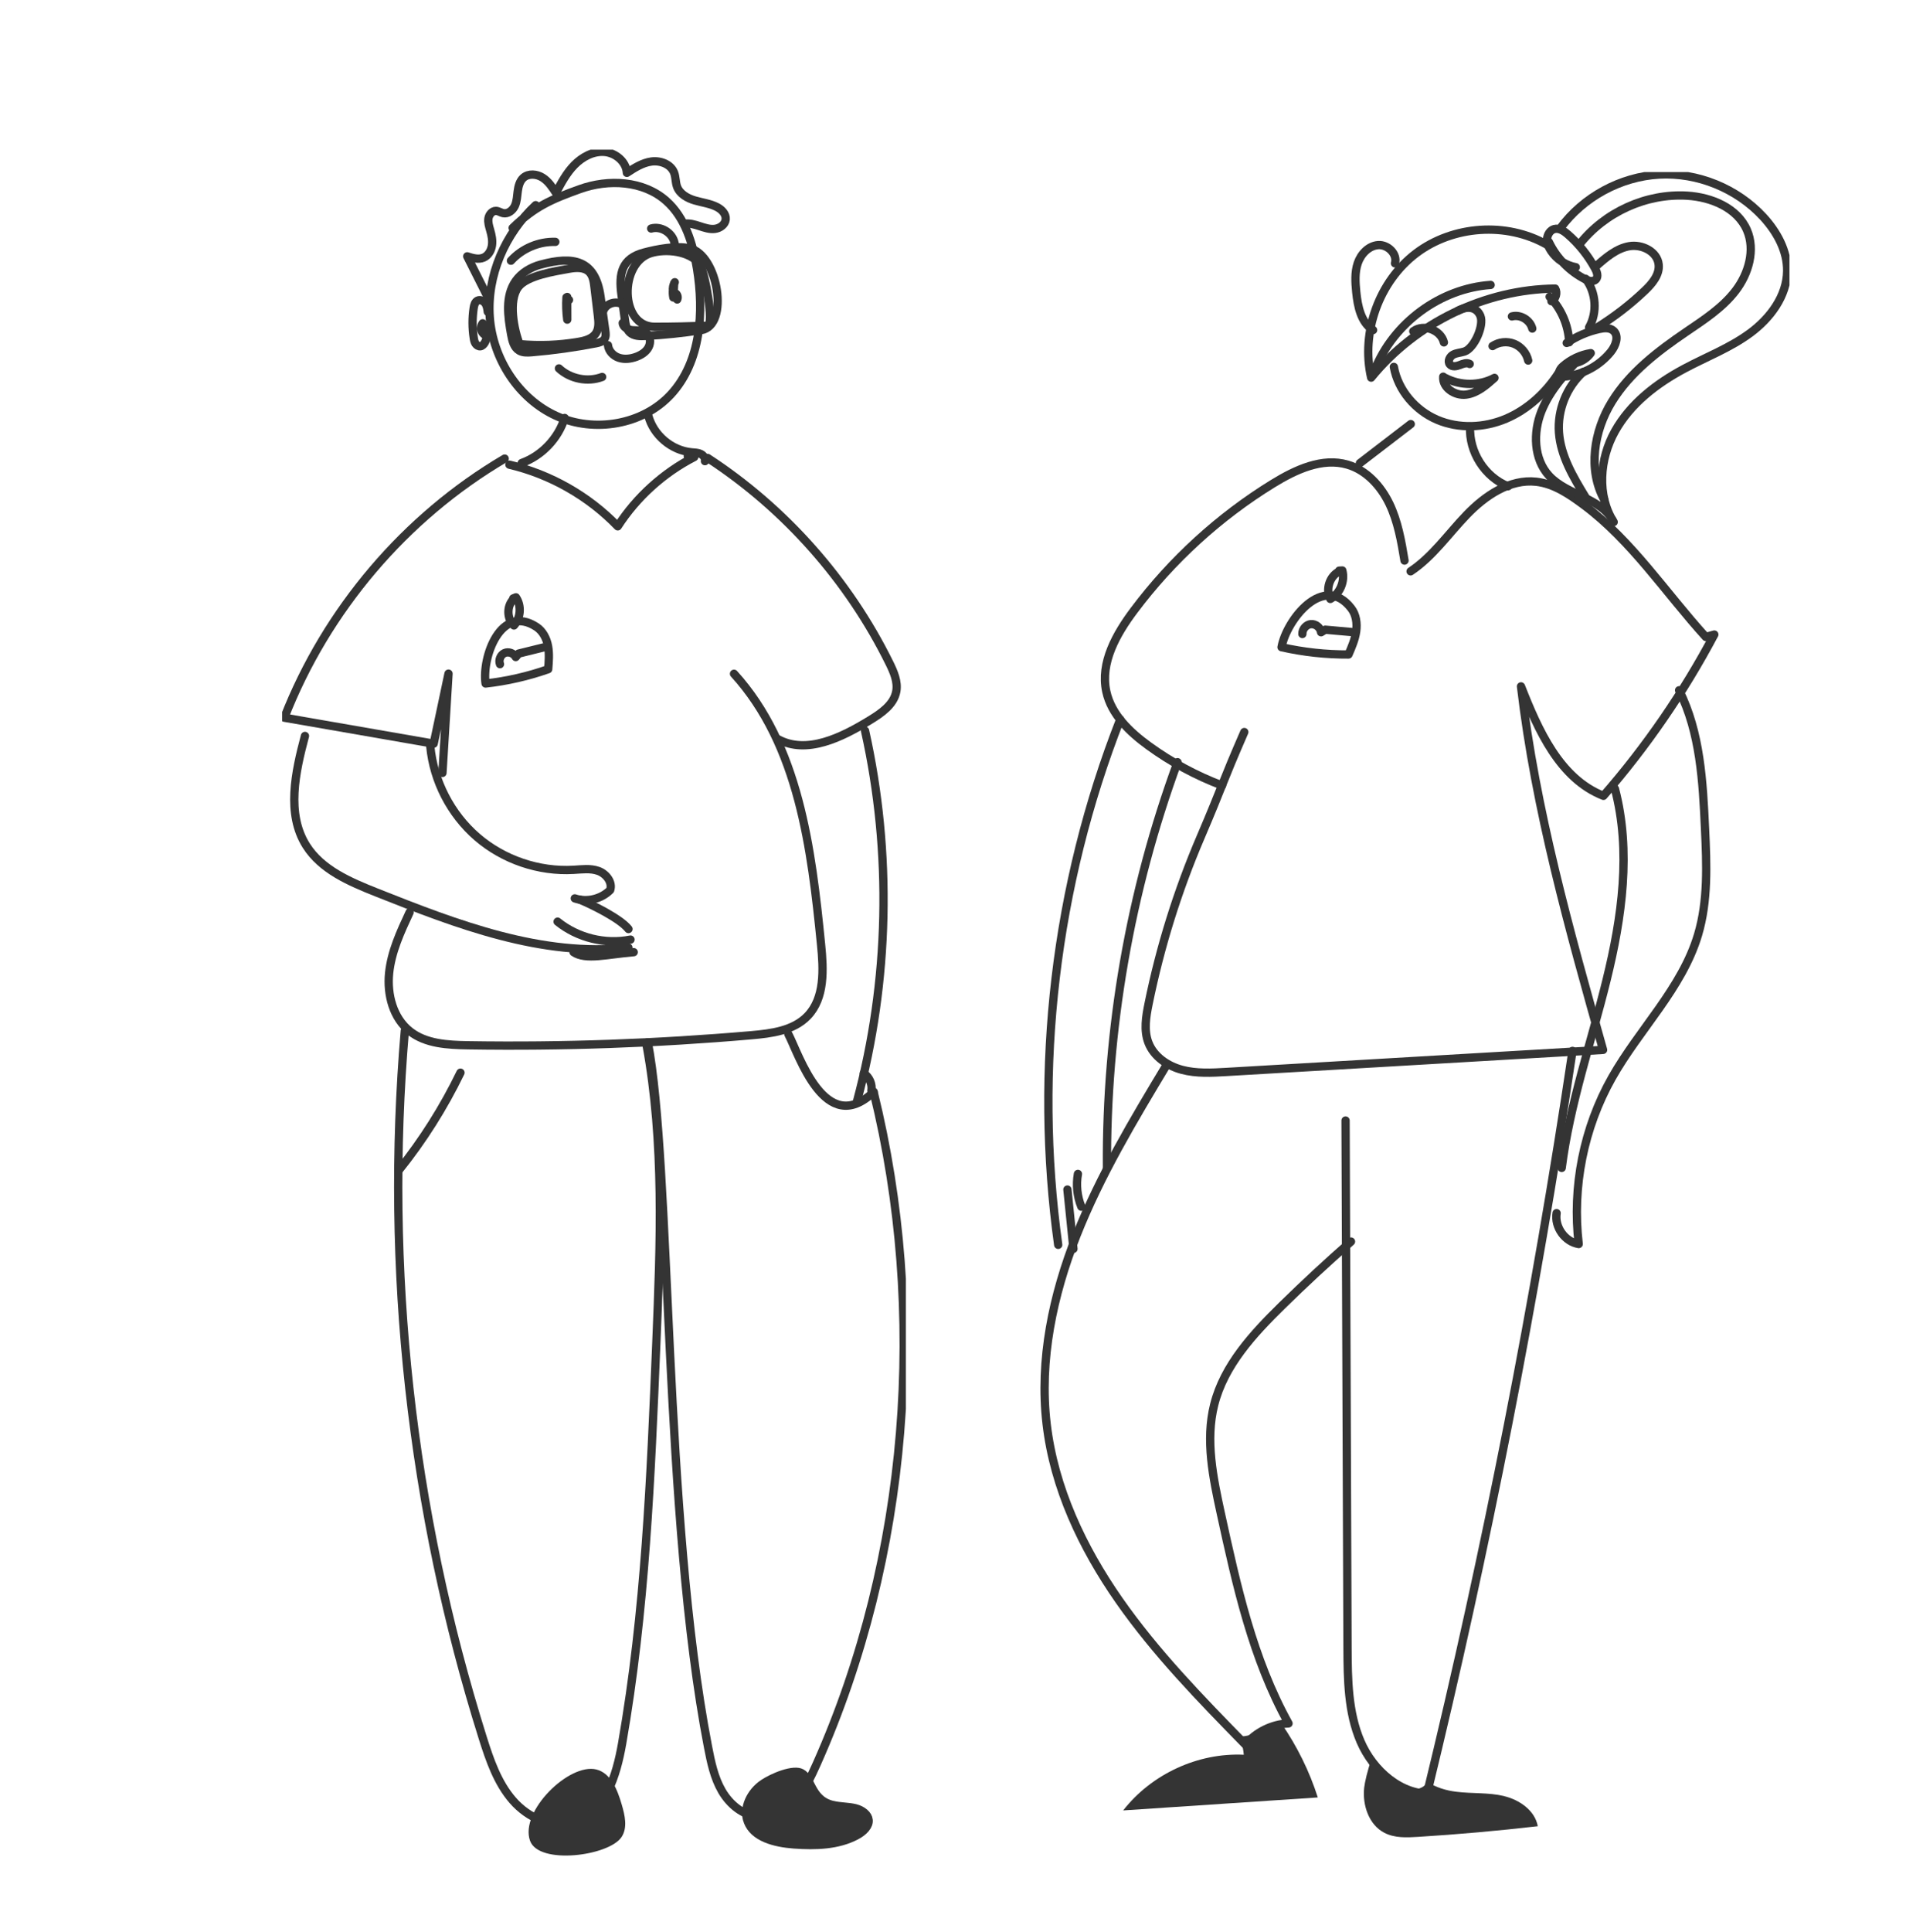 <svg width="230" height="233" viewBox="0 0 230 233" fill="none" xmlns="http://www.w3.org/2000/svg">
<g clip-path="url(#clip0_3007_43706)">
<g clip-path="url(#clip1_3007_43706)">
<path d="M154.645 207.911C154.443 207.933 154.235 207.927 154.027 207.889C152.669 208.558 151.207 209.403 149.712 209.453C149.876 210.316 150.057 211.145 150.09 211.654C144.559 211.399 138.968 213.975 135.535 218.371C143.365 217.851 151.19 217.331 159.02 216.806C158.013 213.644 156.524 210.636 154.645 207.911Z" fill="#343434"/>
<path d="M181.476 216.635C179.604 216.193 177.643 216.359 175.732 216.121C174.517 215.972 173.257 215.601 172.261 214.921C171.932 215.491 171.346 215.861 170.454 215.806C169.046 215.712 167.437 214.634 166.539 213.595C166.133 213.119 165.821 212.588 165.547 212.041C165.016 213.501 164.682 215.026 164.617 215.634C164.387 217.735 165.186 220.101 167.048 221.069C168.274 221.71 169.731 221.649 171.111 221.561C175.94 221.262 180.759 220.831 185.567 220.278C185.222 218.366 183.349 217.088 181.476 216.641V216.635Z" fill="#343434"/>
<path d="M180.111 41.743C180.867 41.234 181.875 41.129 182.718 41.472C183.561 41.815 184.213 42.594 184.41 43.49" stroke="#343434" stroke-linecap="round" stroke-linejoin="round"/>
<path d="M170.541 39.957C171.784 39.034 173.865 39.786 174.237 41.3" stroke="#343434" stroke-linecap="round" stroke-linejoin="round"/>
<path d="M174.392 45.579C176.221 46.547 178.515 46.547 180.344 45.579C179.342 46.48 178.258 47.42 176.927 47.597C175.597 47.774 174.041 46.785 174.156 45.435" stroke="#343434" stroke-linecap="round" stroke-linejoin="round"/>
<path d="M170.219 68.915C172.891 67.14 174.758 64.404 176.993 62.087C179.221 59.771 182.194 57.753 185.376 58.107C187.522 58.345 189.4 59.633 191.136 60.926C196.93 65.244 200.976 71.475 205.844 76.832L206.868 76.539C203.166 83.51 198.671 90.056 193.491 95.993C188.229 93.931 185.622 88.088 183.541 82.791C185.299 97.696 189.379 112.203 193.447 126.637C178.301 127.522 163.15 128.412 148.004 129.297C146.208 129.402 144.379 129.501 142.638 129.042C140.897 128.583 139.232 127.456 138.581 125.764C138.011 124.288 138.285 122.629 138.602 121.076C140.004 114.182 142.112 107.432 144.883 100.969C147.577 94.672 147.353 94.722 150.151 88.298" stroke="#343434" stroke-linecap="round" stroke-linejoin="round"/>
<path d="M147.473 94.744C144.324 93.555 141.329 91.941 138.602 89.956C136.319 88.298 134.101 86.186 133.499 83.411C132.743 79.933 134.709 76.473 136.839 73.631C141.417 67.528 147.139 62.309 153.611 58.328C156.338 56.653 159.558 55.149 162.624 56.051C164.886 56.714 166.627 58.621 167.656 60.755C168.686 62.895 169.096 65.272 169.485 67.616" stroke="#343434" stroke-linecap="round" stroke-linejoin="round"/>
<path d="M135.179 86.777C127.338 106.779 124.732 128.843 127.694 150.15" stroke="#343434" stroke-linecap="round" stroke-linejoin="round"/>
<path d="M128.807 143.482C129.048 145.865 129.289 148.253 129.535 150.636" stroke="#343434" stroke-linecap="round" stroke-linejoin="round"/>
<path d="M130.075 141.598C129.84 142.919 129.982 144.307 130.486 145.55" stroke="#343434" stroke-linecap="round" stroke-linejoin="round"/>
<path d="M142.094 91.936C136.367 107.542 133.464 124.205 133.579 140.851" stroke="#343434" stroke-linecap="round" stroke-linejoin="round"/>
<path d="M194.876 95.142C196.853 102.66 195.73 110.654 193.869 118.206C192.012 125.758 189.428 133.155 188.453 140.873" stroke="#343434" stroke-linecap="round" stroke-linejoin="round"/>
<path d="M187.839 146.329C187.57 148.01 188.841 149.784 190.505 150.055C189.689 143.167 191.113 136.024 194.514 129.998C197.826 124.127 202.973 119.218 204.906 112.749C206.127 108.653 205.947 104.28 205.75 100.006C205.487 94.284 205.18 88.369 202.618 83.261" stroke="#343434" stroke-linecap="round" stroke-linejoin="round"/>
<path d="M162.371 135.156C162.448 156.341 162.53 177.532 162.607 198.717C162.623 202.559 162.661 206.528 164.178 210.055C165.695 213.583 169.095 216.579 172.895 216.358" stroke="#343434" stroke-linecap="round" stroke-linejoin="round"/>
<path d="M189.757 126.759C185.256 156.905 179.391 186.842 172.18 216.441" stroke="#343434" stroke-linecap="round" stroke-linejoin="round"/>
<path d="M140.78 128.445C136.789 135.085 132.775 141.763 129.917 148.978C127.058 156.193 125.394 164.037 126.297 171.75C127.195 179.456 130.612 186.682 135.036 193.023C139.461 199.364 144.887 204.915 150.286 210.437C151.573 208.912 153.506 207.961 155.488 207.878C151.173 200.11 149.224 191.27 147.324 182.574C146.382 178.245 145.435 173.729 146.519 169.433C147.713 164.679 151.212 160.903 154.694 157.486C157.399 154.833 160.181 152.256 163.028 149.757" stroke="#343434" stroke-linecap="round" stroke-linejoin="round"/>
<path d="M154.645 78.065C157.295 78.662 160.011 78.96 162.727 78.944C163.115 78.043 163.515 77.13 163.652 76.157C163.789 75.184 163.647 74.128 163.044 73.36C159.71 69.075 155.241 74.781 154.645 78.065Z" stroke="#343434" stroke-linecap="round" stroke-linejoin="round"/>
<path d="M161.595 68.932C160.439 69.502 159.93 71.105 160.532 72.244C161.699 71.602 162.328 70.104 161.978 68.811C161.852 68.816 161.726 68.827 161.6 68.833" stroke="#343434" stroke-linecap="round" stroke-linejoin="round"/>
<path d="M157.159 76.473C157.137 75.892 157.619 75.334 158.188 75.284C158.758 75.234 159.338 75.688 159.415 76.263C159.585 76.157 159.754 76.058 159.919 75.953C161.036 76.052 162.147 76.152 163.264 76.251" stroke="#343434" stroke-linecap="round" stroke-linejoin="round"/>
<path d="M164.096 55.868C166.144 54.298 168.192 52.722 170.239 51.152" stroke="#343434" stroke-linecap="round" stroke-linejoin="round"/>
<path d="M168.197 44.253C168.701 47.084 170.798 49.505 173.416 50.627C176.038 51.749 179.105 51.617 181.728 50.506C184.351 49.394 186.546 47.365 188.096 44.955" stroke="#343434" stroke-linecap="round" stroke-linejoin="round"/>
<path d="M189.056 41.367C190.244 40.571 191.58 39.996 192.971 39.686C193.568 39.553 194.263 39.493 194.712 39.907C195.402 40.543 194.969 41.71 194.378 42.439C193.053 44.076 191.076 45.159 188.995 45.403C188.727 45.436 188.404 45.43 188.24 45.215C187.999 44.9 188.289 44.457 188.585 44.192C189.532 43.352 190.715 42.793 191.958 42.594C191.558 43.147 190.961 43.556 190.304 43.739" stroke="#343434" stroke-linecap="round" stroke-linejoin="round"/>
<path d="M186.652 29.502C181.79 26.749 175.339 27.18 170.877 30.558C166.419 33.936 164.202 40.067 165.461 45.551C170.838 38.939 179.194 34.898 187.665 34.809C187.961 35.324 187.742 36.07 187.216 36.335" stroke="#343434" stroke-linecap="round" stroke-linejoin="round"/>
<path d="M165.871 44.668C168.133 38.957 173.805 34.788 179.878 34.368" stroke="#343434" stroke-linecap="round" stroke-linejoin="round"/>
<path d="M186.902 29.183C187.822 31.112 189.388 32.715 191.277 33.677C191.693 33.893 192.268 34.048 192.585 33.699C192.898 33.357 192.711 32.809 192.492 32.406C191.649 30.841 190.527 29.431 189.191 28.27C188.731 27.867 188.145 27.469 187.553 27.629C187.05 27.767 186.721 28.304 186.694 28.829C186.666 29.354 186.896 29.868 187.192 30.299C187.876 31.3 188.966 32.013 190.154 32.229" stroke="#343434" stroke-linecap="round" stroke-linejoin="round"/>
<path d="M186.996 35.794C188.409 37.254 189.263 39.249 189.356 41.289" stroke="#343434" stroke-linecap="round" stroke-linejoin="round"/>
<path d="M191.354 33.633C192.607 35.275 192.777 37.685 191.759 39.487" stroke="#343434" stroke-linecap="round" stroke-linejoin="round"/>
<path d="M188.283 27.529C191.064 23.753 195.56 21.315 200.214 21.055C204.869 20.796 209.6 22.725 212.775 26.169C214.418 27.955 215.689 30.244 215.661 32.682C215.628 35.711 213.602 38.404 211.177 40.184C208.751 41.969 205.903 43.053 203.248 44.468C199.891 46.26 196.737 48.687 194.875 52.026C193.014 55.365 192.674 59.743 194.728 62.967C193.282 60.042 189.131 59.771 186.925 57.383C185.068 55.365 184.986 52.169 186.005 49.615C187.023 47.061 188.945 44.999 190.823 43.003" stroke="#343434" stroke-linecap="round" stroke-linejoin="round"/>
<path d="M190.576 29.498C193.643 25.572 198.675 23.3 203.619 23.604C206.521 23.787 209.643 25.069 210.809 27.756C211.844 30.144 211.011 33.014 209.429 35.076C207.847 37.138 205.618 38.57 203.477 40.029C200.066 42.351 196.676 44.927 194.502 48.46C192.328 51.987 191.578 56.686 193.604 60.307" stroke="#343434" stroke-linecap="round" stroke-linejoin="round"/>
<path d="M192.625 32.09C193.802 31.051 195.062 29.967 196.6 29.697C198.139 29.426 200.001 30.343 200.154 31.913C200.28 33.152 199.36 34.224 198.462 35.076C196.699 36.751 194.766 38.238 192.702 39.515" stroke="#343434" stroke-linecap="round" stroke-linejoin="round"/>
<path d="M191.06 44.86C189.04 46.674 187.922 49.465 188.125 52.185C188.333 54.999 189.839 57.526 191.301 59.931" stroke="#343434" stroke-linecap="round" stroke-linejoin="round"/>
<path d="M168.335 31.764C168.652 30.636 167.475 29.486 166.32 29.563C165.164 29.641 164.223 30.63 163.845 31.736C163.467 32.842 163.544 34.047 163.659 35.213C163.834 36.949 164.223 38.901 165.695 39.813" stroke="#343434" stroke-linecap="round" stroke-linejoin="round"/>
<path d="M177.402 51.462C177.243 54.503 179.17 57.538 181.974 58.654" stroke="#343434" stroke-linecap="round" stroke-linejoin="round"/>
<path d="M175.912 37.491C177.008 36.905 178.152 36.955 178.639 38.105C179.121 39.255 177.895 42.014 176.717 42.401C176.268 42.55 175.776 42.555 175.359 42.777C174.943 42.998 174.653 43.584 174.954 43.949C175.223 44.28 175.743 44.192 176.137 44.037C176.531 43.882 176.986 43.694 177.353 43.904" stroke="#343434" stroke-linecap="round" stroke-linejoin="round"/>
<path d="M182.445 38.166C183.469 37.895 184.641 38.597 184.904 39.631" stroke="#343434" stroke-linecap="round" stroke-linejoin="round"/>
</g>
<g clip-path="url(#clip2_3007_43706)">
<path d="M104.818 219.53L104.818 219.531C104.851 219.878 104.718 220.221 104.441 220.555C104.161 220.891 103.759 221.185 103.339 221.406L103.338 221.406C101.114 222.58 98.447 222.664 95.807 222.472C94.647 222.387 93.421 222.181 92.395 221.742C91.374 221.305 90.595 220.658 90.234 219.709L90.233 219.708C89.625 218.12 90.569 216.146 92.131 215.113L92.132 215.113C92.635 214.778 93.548 214.304 94.481 214.001C94.947 213.85 95.399 213.748 95.797 213.72C96.201 213.692 96.5 213.745 96.7 213.855L96.7 213.855C96.982 214.01 97.196 214.242 97.395 214.549C97.539 214.771 97.658 215 97.79 215.257C97.853 215.377 97.918 215.504 97.99 215.638C98.428 216.449 99.03 217.34 100.386 217.692L100.448 217.708H100.456C100.938 217.824 101.425 217.871 101.873 217.914L101.889 217.915C102.374 217.962 102.813 218.005 103.234 218.112C103.635 218.214 104.029 218.407 104.323 218.663C104.616 218.918 104.788 219.213 104.818 219.53Z" fill="#343434" stroke="#343434"/>
<path d="M71.956 213.432C73.716 213.868 74.504 215.886 75.016 217.632C75.402 218.938 75.757 220.448 75.005 221.581C73.486 223.877 64.996 224.984 63.957 222.021C62.704 218.461 68.682 212.63 71.956 213.432Z" fill="#343434"/>
<path d="M58.595 82.445C61.169 82.156 63.706 81.58 66.15 80.72C66.228 79.792 66.301 78.848 66.134 77.936C65.967 77.023 65.508 76.121 64.73 75.613C60.412 72.802 58.13 79.309 58.595 82.445Z" stroke="#343434" stroke-linecap="round" stroke-linejoin="round"/>
<path d="M61.962 72.267C61.126 73.101 61.152 74.642 62.019 75.445C62.844 74.537 62.948 73.059 62.259 72.047C62.15 72.089 62.045 72.136 61.935 72.178" stroke="#343434" stroke-linecap="round" stroke-linejoin="round"/>
<path d="M60.334 80.112C60.141 79.619 60.397 78.995 60.877 78.774C61.358 78.554 61.995 78.78 62.235 79.252C62.35 79.11 62.465 78.974 62.585 78.832C63.582 78.586 64.579 78.339 65.582 78.093" stroke="#343434" stroke-linecap="round" stroke-linejoin="round"/>
<path d="M65.263 31.903C64.062 32.228 62.913 32.894 62.203 33.922C60.945 35.741 61.289 38.184 61.686 40.366C61.817 41.089 62.01 41.902 62.642 42.285C63.096 42.557 63.66 42.526 64.187 42.484C66.777 42.264 69.356 41.902 71.909 41.409C72.306 41.331 72.75 41.22 72.959 40.869C73.131 40.581 73.09 40.219 73.043 39.883C72.849 38.515 72.661 37.146 72.468 35.778C71.842 31.316 69.168 30.854 65.263 31.908V31.903Z" stroke="#343434" stroke-linecap="round" stroke-linejoin="round"/>
<path d="M74.995 35.563C75.131 36.548 75.267 37.534 75.403 38.525C75.481 39.092 75.58 39.7 75.993 40.093C76.478 40.554 77.23 40.56 77.898 40.523C80.144 40.402 82.383 40.172 84.603 39.825C88.069 39.285 86.649 30.702 83.208 29.952C81.585 29.601 79.308 30.041 77.731 30.456C75.037 31.163 74.64 32.972 74.995 35.563Z" stroke="#343434" stroke-linecap="round" stroke-linejoin="round"/>
<path d="M72.781 37.56C73.063 36.59 74.436 36.166 75.214 36.805" stroke="#343434" stroke-linecap="round" stroke-linejoin="round"/>
<path d="M68.358 35.867C68.3 36.763 68.332 37.665 68.452 38.556C68.452 37.644 68.452 36.732 68.447 35.819C68.248 35.929 68.478 36.302 68.666 36.176" stroke="#343434" stroke-linecap="round" stroke-linejoin="round"/>
<path d="M81.353 34.152C81.322 34.729 81.286 35.306 81.254 35.883C81.134 35.269 81.192 34.619 81.427 34.042C81.03 34.692 81.16 35.615 81.719 36.124C81.829 35.893 81.771 35.589 81.578 35.416" stroke="#343434" stroke-linecap="round" stroke-linejoin="round"/>
<path d="M61.658 31.447C63.011 29.963 65.021 29.113 67.015 29.176" stroke="#343434" stroke-linecap="round" stroke-linejoin="round"/>
<path d="M78.576 27.566C79.777 27.22 81.176 28.096 81.401 29.328" stroke="#343434" stroke-linecap="round" stroke-linejoin="round"/>
<path d="M75.146 38.955C75.177 39.506 75.814 39.794 76.362 39.836C76.91 39.878 77.506 39.81 77.955 40.124C78.482 40.491 78.566 41.294 78.273 41.865C77.981 42.437 77.396 42.809 76.79 43.035C76.122 43.281 75.375 43.381 74.697 43.16C74.018 42.94 73.438 42.348 73.365 41.64" stroke="#343434" stroke-linecap="round" stroke-linejoin="round"/>
<path d="M62.698 41.509C65.058 41.724 67.45 41.635 69.789 41.236C70.598 41.1 71.48 40.869 71.924 40.172C72.305 39.574 72.232 38.803 72.149 38.095C72.008 36.921 71.867 35.746 71.726 34.572C71.653 33.943 71.553 33.266 71.11 32.815C70.499 32.202 69.501 32.265 68.65 32.422C67.037 32.721 63.612 33.214 62.547 34.619C61.304 36.26 62.025 39.789 62.698 41.509Z" stroke="#343434" stroke-linecap="round" stroke-linejoin="round"/>
<path d="M79.004 39.417C81.129 39.417 83.249 39.369 85.369 39.291C86.252 39.259 85.009 32.548 84.409 31.808C83.171 30.282 80.372 29.984 78.555 30.529C74.702 31.688 74.744 39.422 79.004 39.417Z" stroke="#343434" stroke-linecap="round" stroke-linejoin="round"/>
<path d="M64.639 24.746C60.958 28.165 58.734 33.23 59.1 38.253C59.465 43.276 62.561 48.1 67.135 50.171C71.709 52.243 77.578 51.257 80.977 47.555C84.585 43.622 84.966 37.666 84.105 32.391C83.614 29.381 82.679 26.256 80.403 24.237C77.641 21.783 73.427 21.563 69.955 22.816C66.483 24.069 64.514 24.919 61.862 27.493" stroke="#343434" stroke-linecap="round" stroke-linejoin="round"/>
<path d="M68.14 50.412C67.362 52.892 65.388 54.963 62.955 55.85" stroke="#343434" stroke-linecap="round" stroke-linejoin="round"/>
<path d="M78.227 50.129C78.848 52.489 81.036 54.339 83.458 54.56C83.824 54.591 84.205 54.596 84.539 54.748C84.873 54.901 85.15 55.262 85.067 55.624" stroke="#343434" stroke-linecap="round" stroke-linejoin="round"/>
<path d="M61.471 56.05C66.415 57.214 71.01 59.825 74.545 63.485C76.827 59.956 80.043 57.046 83.771 55.132C83.515 55.1 83.254 55.069 82.998 55.032" stroke="#343434" stroke-linecap="round" stroke-linejoin="round"/>
<path d="M60.901 55.315C48.902 62.368 39.379 73.568 34.309 86.567C40.318 87.61 46.323 88.659 52.333 89.702C52.928 86.886 53.528 84.071 54.123 81.255C53.878 85.245 53.638 89.241 53.392 93.231" stroke="#343434" stroke-linecap="round" stroke-linejoin="round"/>
<path d="M49.424 110.052C48.328 112.401 47.216 114.808 46.955 117.388C46.694 119.967 47.435 122.804 49.471 124.398C51.398 125.913 54.035 126.039 56.484 126.081C67.882 126.26 79.29 125.856 90.652 124.87C93.09 124.66 95.748 124.319 97.45 122.552C99.544 120.376 99.382 116.947 99.079 113.937C97.925 102.344 96.4 89.875 88.574 81.27" stroke="#343434" stroke-linecap="round" stroke-linejoin="round"/>
<path d="M85.394 55.241C94.736 61.329 102.4 69.981 107.34 80.006C107.862 81.07 108.368 82.235 108.154 83.404C107.862 84.998 106.348 86.026 104.969 86.87C101.575 88.946 97.336 91.059 93.853 89.145" stroke="#343434" stroke-linecap="round" stroke-linejoin="round"/>
<path d="M36.8 88.769C35.63 93.157 34.539 98.149 36.951 101.987C38.794 104.918 42.219 106.366 45.43 107.645C55.178 111.52 65.418 115.463 75.834 114.299" stroke="#343434" stroke-linecap="round" stroke-linejoin="round"/>
<path d="M67.287 111.169C69.72 113.13 73.025 113.943 76.085 113.334" stroke="#343434" stroke-linecap="round" stroke-linejoin="round"/>
<path d="M69.215 114.85C70.682 115.851 73.298 115.107 76.472 114.85" stroke="#343434" stroke-linecap="round" stroke-linejoin="round"/>
<path d="M69.945 108.505C71.428 109.118 74.848 110.796 75.84 112.06" stroke="#343434" stroke-linecap="round" stroke-linejoin="round"/>
<path d="M51.922 90.006C52.319 94.201 54.392 98.217 57.577 100.965C60.762 103.712 65.027 105.159 69.215 104.918C70.217 104.861 71.251 104.714 72.196 105.049C73.141 105.385 73.945 106.402 73.632 107.357C72.541 108.447 70.823 108.856 69.361 108.363" stroke="#343434" stroke-linecap="round" stroke-linejoin="round"/>
<path d="M104.386 88.134C107.665 102.842 107.326 118.347 103.404 132.892" stroke="#343434" stroke-linecap="round" stroke-linejoin="round"/>
<path d="M95.129 124.733C96.403 127.156 99.562 137.297 105.425 131.712" stroke="#343434" stroke-linecap="round" stroke-linejoin="round"/>
<path d="M55.565 129.385C53.534 133.58 51.028 137.544 48.109 141.177" stroke="#343434" stroke-linecap="round" stroke-linejoin="round"/>
<path d="M67.449 44.435C68.817 45.71 70.921 46.129 72.665 45.468" stroke="#343434" stroke-linecap="round" stroke-linejoin="round"/>
<path d="M48.852 124.329C46.398 153.011 49.614 182.17 58.255 209.619C59.101 212.299 60.036 215.036 61.874 217.154C63.712 219.273 66.683 220.636 69.351 219.792C73.047 218.622 74.394 214.16 75.068 210.327C77.867 194.366 78.535 178.117 79.203 161.925C79.694 149.949 80.18 137.852 78.023 126.065" stroke="#343434" stroke-linecap="round" stroke-linejoin="round"/>
<path d="M78.17 125.714C81.026 140.38 80.055 182.91 85.433 210.684C85.788 212.525 86.174 214.407 87.114 216.027C88.054 217.648 89.667 218.995 91.531 219.121C93.218 219.231 94.847 218.324 95.996 217.076C97.144 215.828 97.886 214.266 98.575 212.714C109.686 187.786 111.947 158.218 105.42 131.707" stroke="#343434" stroke-linecap="round" stroke-linejoin="round"/>
<path d="M58.861 37.613C58.814 37.256 58.762 36.884 58.559 36.59C58.355 36.297 57.953 36.103 57.629 36.26C57.316 36.412 57.212 36.806 57.159 37.151C56.977 38.352 56.982 39.579 57.17 40.78C57.206 41.016 57.253 41.252 57.384 41.451C57.514 41.65 57.744 41.797 57.974 41.766C58.193 41.734 58.36 41.551 58.48 41.362C58.924 40.639 58.82 39.621 58.245 38.997C58.047 39.259 57.995 39.632 58.12 39.936C58.245 40.24 58.543 40.471 58.867 40.513" stroke="#343434" stroke-linecap="round" stroke-linejoin="round"/>
<path d="M58.995 36.114C58.123 34.384 57.251 32.648 56.379 30.918C57.016 31.128 57.721 31.337 58.342 31.08C58.916 30.839 59.272 30.231 59.365 29.612C59.459 28.993 59.324 28.364 59.151 27.766C59.021 27.305 58.87 26.833 58.937 26.361C59.005 25.889 59.386 25.423 59.856 25.438C60.159 25.449 60.425 25.648 60.718 25.711C61.308 25.832 61.882 25.37 62.133 24.825C62.383 24.279 62.399 23.656 62.477 23.058C62.556 22.46 62.718 21.826 63.167 21.432C63.788 20.892 64.77 20.981 65.469 21.422C66.169 21.862 66.639 22.575 67.088 23.262C67.725 22.067 68.372 20.85 69.323 19.886C70.273 18.921 71.578 18.223 72.925 18.323C74.272 18.423 75.573 19.497 75.646 20.85C76.564 20.247 77.525 19.629 78.611 19.482C79.697 19.335 80.956 19.807 81.347 20.835C81.556 21.375 81.504 21.983 81.702 22.523C82.031 23.399 82.945 23.913 83.838 24.175C84.731 24.437 85.686 24.547 86.516 24.972C87.091 25.265 87.629 25.811 87.571 26.456C87.514 27.085 86.882 27.536 86.255 27.609C85.629 27.683 85.007 27.468 84.412 27.274C83.817 27.079 83.185 26.886 82.564 26.996" stroke="#343434" stroke-linecap="round" stroke-linejoin="round"/>
<path d="M104.234 129.463C104.908 129.909 105.279 130.763 105.153 131.56" stroke="#343434" stroke-linecap="round" stroke-linejoin="round"/>
</g>
</g>
<defs>
<clipPath id="clip0_3007_43706">
<rect width="229.38" height="232.839" fill="white"/>
</clipPath>
<clipPath id="clip1_3007_43706">
<rect width="106.626" height="212.082" fill="white" transform="translate(109.314 20.757)"/>
</clipPath>
<clipPath id="clip2_3007_43706">
<rect width="75.265" height="205.764" fill="white" transform="translate(34.049 18.05)"/>
</clipPath>
</defs>
</svg>
